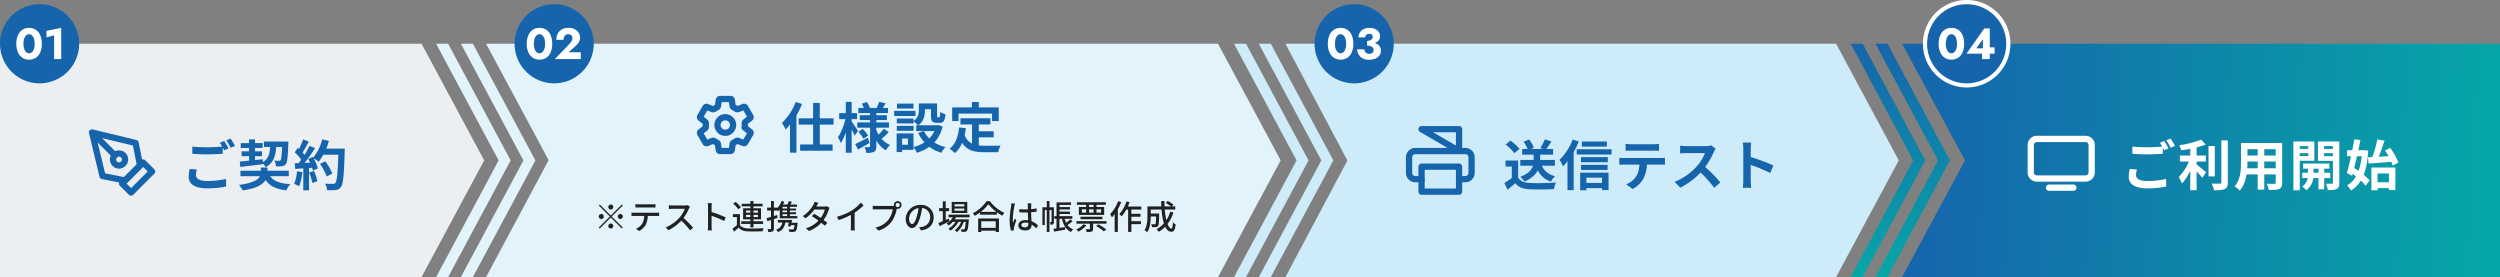<svg xmlns="http://www.w3.org/2000/svg" xmlns:xlink="http://www.w3.org/1999/xlink" width="1200" height="133.002" viewBox="0 0 1200 133.002">
  <rect x="0" y="0" width="1200" height="133.002" fill="#808080" stroke="none"/>
  <defs>
    <linearGradient id="linear-gradient" x1="0.5" x2="0.5" y2="1" gradientUnits="objectBoundingBox">
      <stop offset="0" stop-color="#1665ac"/>
      <stop offset="1" stop-color="#06a7a7"/>
    </linearGradient>
    <linearGradient id="linear-gradient-3" y1="0.441" x2="1" y2="0.463" gradientUnits="objectBoundingBox">
      <stop offset="0" stop-color="#1664ac"/>
      <stop offset="1" stop-color="#06a7a7"/>
    </linearGradient>
  </defs>
  <g id="グループ_194575" data-name="グループ 194575" transform="translate(-360 -14383.998)">
    <g id="グループ_194571" data-name="グループ 194571" transform="translate(-200)">
      <path id="パス_167581" data-name="パス 167581" d="M150,0H352.333l30.081,55.981L352.333,112H150Z" transform="translate(410 14404.998)" fill="#ebeff1"/>
      <path id="パス_169255" data-name="パス 169255" d="M-34.687-18.634v3.443c2.118.162,4.383.286,7.1.286,2.476,0,5.7-.167,7.514-.312v-3.463c-1.991.2-4.969.364-7.534.364A66.6,66.6,0,0,1-34.687-18.634ZM-32.5-7.622l-3.422-.307a17.34,17.34,0,0,0-.505,3.748c0,3.572,2.978,5.582,8.945,5.582a40.739,40.739,0,0,0,9.029-.9L-18.48-3.14A37.14,37.14,0,0,1-27.6-2.126c-3.765,0-5.337-1.184-5.337-2.854A9.968,9.968,0,0,1-32.5-7.622Zm13.107-13.7-2.067.845a31.67,31.67,0,0,1,2.042,3.62l2.093-.9A41.04,41.04,0,0,0-19.392-21.323Zm3.078-1.174-2.061.845a27.315,27.315,0,0,1,2.094,3.588l2.072-.891A36.811,36.811,0,0,0-16.314-22.5Zm4.74,15.453v2.62H11.617v-2.62Zm.118-13.272v2.336H-.916v-2.336Zm11.144-.739v2.62H9.571v-2.62Zm-10.721,4.688v2.336h9.785v-2.336ZM1.9-5.867l-2.883.391C.938-.582,4.072,1.622,10.464,2.359a11.652,11.652,0,0,1,1.9-2.973C6.588-.957,3.367-2.455,1.9-5.867ZM8.473-21.054v.486c-.19,5.778-.412,7.907-.811,8.423a.907.907,0,0,1-.823.321c-.41,0-1.227,0-2.147-.089A6.842,6.842,0,0,1,5.5-9.131a19.425,19.425,0,0,0,2.895-.1,2.416,2.416,0,0,0,1.818-1.021c.676-.855.947-3.355,1.178-9.634.026-.359.026-1.163.026-1.163Zm-20.392,9.606.252,2.565C-8.7-9.229-4.663-9.7-.8-10.19l-.067-2.391C-4.874-12.154-9.1-11.7-11.918-11.447ZM2.751-20.13c-.159,4.334-.515,7.366-4,9.184A7.526,7.526,0,0,1,.5-8.746C4.758-11.03,5.43-14.856,5.661-20.13ZM-7.466-22.093v11.11l2.883-.33v-10.78ZM-1.8-8.575v2.437c0,2.131-1.385,4.668-10.456,5.9a14.7,14.7,0,0,1,1.792,2.623C-.288.933,1.372-2.793,1.372-6.056V-8.575ZM26.607-10.32a25.013,25.013,0,0,1,3.184,6.026L32.507-5.7a24.132,24.132,0,0,0-3.4-5.867Zm.868-7.349v2.944h9.337v-2.944Zm8,0v.619c-.311,10.59-.669,14.984-1.53,15.871a1.26,1.26,0,0,1-1.124.445c-.679,0-2.192-.006-3.83-.141a7.255,7.255,0,0,1,1.04,3.133,24.84,24.84,0,0,0,4.085-.073A3.332,3.332,0,0,0,36.656.738c1.086-1.379,1.433-5.519,1.8-16.963.02-.394.02-1.444.02-1.444Zm-7.85-4.444A20.576,20.576,0,0,1,23.2-13.237a20.242,20.242,0,0,1,2.776,1.9A29.01,29.01,0,0,0,30.854-21.4Zm-9.157.041a33.258,33.258,0,0,1-2.636,5.888l2.1.86A61.746,61.746,0,0,0,21.225-21.1Zm3.111,3.083a48.406,48.406,0,0,1-5.728,8.941l1.9.967A74.8,74.8,0,0,0,24.226-17.9Zm-7.115,3.08a19.978,19.978,0,0,1,3.561,4.3l1.589-2.432a19.385,19.385,0,0,0-3.683-4.012Zm6.486,3.184A23.642,23.642,0,0,1,23.2-7.093l2.371-1.094a22,22,0,0,0-2.417-5.493Zm-6.5,2.091L14.7-7.921c2.563-.165,5.955-.376,9.216-.633l.02-2.472C20.439-10.856,16.873-10.706,14.449-10.634ZM21.4-6.209a30.619,30.619,0,0,1,1.545,5.055l2.437-.877A30.953,30.953,0,0,0,23.7-6.964Zm-5.842-.6A19.468,19.468,0,0,1,14.183-.731,15.866,15.866,0,0,1,16.554.4a24.192,24.192,0,0,0,1.593-6.749Zm3.025-2.441V2.35h2.762v-11.6Z" transform="translate(687 14473)" fill="#1664ac"/>
      <g id="グループ_194585" data-name="グループ 194585" transform="translate(1)">
        <path id="パス_167580" data-name="パス 167580" d="M10,0,40.015,56,10,112h5.762L45.776,56,15.762,0Z" transform="translate(758.335 14404.998)" fill="#e2f3fb"/>
        <path id="パス_167582" data-name="パス 167582" d="M10,0,40.015,56,10,112h5.762L45.776,56,15.762,0Z" transform="translate(770.223 14404.998)" fill="#e2f3fb"/>
      </g>
      <g id="Icon_feather-pen-tool" data-name="Icon feather-pen-tool" transform="translate(601.174 14444.582)">
        <path id="パス_167600" data-name="パス 167600" d="M22.324,33.913a1.5,1.5,0,0,1-1.061-.439L16.939,29.15a1.5,1.5,0,0,1,0-2.121L27.029,16.939a1.5,1.5,0,0,1,2.121,0l4.324,4.324a1.5,1.5,0,0,1,0,2.121L23.385,33.474A1.5,1.5,0,0,1,22.324,33.913Zm-2.2-5.824,2.2,2.2,7.968-7.968-2.2-2.2Z" transform="translate(-0.587 -0.587)" fill="#1664ac"/>
        <path id="パス_167601" data-name="パス 167601" d="M18.854,27.561a1.5,1.5,0,0,1-.294-.029L7.75,25.37a1.5,1.5,0,0,1-1.164-1.119L1.548,3.378a1.5,1.5,0,0,1,.387-1.434l0,0,0,0,0,0a1.5,1.5,0,0,1,1.437-.389L24.251,6.586A1.5,1.5,0,0,1,25.37,7.75l2.162,10.81a1.5,1.5,0,0,1-.41,1.355l-7.207,7.207A1.5,1.5,0,0,1,18.854,27.561ZM9.278,22.616l9.083,1.817,6.071-6.071L22.616,9.278,7.83,5.709l7.164,7.164a1.5,1.5,0,0,1-2.121,2.121L5.709,7.83Z" transform="translate(0 0)" fill="#1664ac"/>
        <path id="パス_167602" data-name="パス 167602" d="M16.383,12A4.383,4.383,0,1,1,12,16.383,4.388,4.388,0,0,1,16.383,12Zm0,5.765A1.383,1.383,0,1,0,15,16.383,1.384,1.384,0,0,0,16.383,17.765Z" transform="translate(-0.411 -0.411)" fill="#1664ac"/>
      </g>
    </g>
    <g id="グループ_194574" data-name="グループ 194574" transform="translate(192.313)">
      <path id="パス_167581-2" data-name="パス 167581" d="M-2,0H349.333l30.081,55.981L349.333,112H-2L28.035,55.885Z" transform="translate(403 14404.998)" fill="#e2f3fb"/>
      <path id="パス_169257" data-name="パス 169257" d="M-37.747-21.592V.306h3.208v-21.9Zm-6.922,7.381v3.025h16.743v-3.025Zm.685,12.546V1.34h15.6V-1.666Zm-4.85-12.786V2.275h3.086V-17.456l-.041-.046Zm2.744-7.6a27.882,27.882,0,0,1-6.63,10.065,20.836,20.836,0,0,1,1.789,3.194,37.889,37.889,0,0,0,7.855-12.3Zm30.046,2.858v2.458h14.26v-2.458Zm.69,3.481v2.342H-2.333V-15.71Zm-1.2,3.457v2.544H-1.307v-2.544Zm10.507-9.88a21,21,0,0,1-1.261,3.1l2.429.706c.537-.757,1.225-1.9,1.939-3.064Zm-8.348.912a13.64,13.64,0,0,1,1.334,3.007l2.608-.946a13.36,13.36,0,0,0-1.481-2.882Zm10.613,12A24.721,24.721,0,0,1-7-5.775L-5-4.263A39.751,39.751,0,0,0-1.436-7.558ZM-16.049-7.735a18.777,18.777,0,0,1,2.478,3.342l2.241-1.552a18.461,18.461,0,0,0-2.605-3.182Zm-1.52,5.87,1.36,2.623c1.675-.9,3.713-2.05,5.541-3.124l-.8-2.522C-13.714-3.73-16.01-2.552-17.57-1.865Zm7.153-15.665V-.772c0,.3-.1.422-.422.427-.3.006-1.328.006-2.2-.041a9.834,9.834,0,0,1,.819,2.764,8.344,8.344,0,0,0,3.731-.521C-7.649,1.4-7.412.64-7.412-.758V-17.53Zm2.837,8.309-2.035.472c1.23,4.368,3.43,8.014,6.83,9.881A11.877,11.877,0,0,1-.813-1.394,12.311,12.311,0,0,1-7.579-9.222ZM-25.221-16.7v2.889h8.6V-16.7Zm3.161-5.395V2.316h2.823V-22.093Zm-.052,7.367a26.639,26.639,0,0,1-3.718,9.646,15.772,15.772,0,0,1,1.389,2.748c1.84-2.67,3.324-7.687,4.06-11.8Zm2.745,1.893-1.3,1.242A59.02,59.02,0,0,1-17.812-5.9l1.606-2.238C-16.664-8.86-18.79-12.124-19.368-12.832ZM13-21.345v3.111a5.82,5.82,0,0,1-2.645,5.413,11.5,11.5,0,0,1,2.325,2c2.733-1.881,3.264-4.89,3.264-7.349v-3.172Zm5.839,0v5.887c0,2.593.616,3.395,2.708,3.395H23.08c1.715,0,2.436-.9,2.691-4.144a7.792,7.792,0,0,1-2.539-1.1c-.046,2.264-.15,2.6-.479,2.6h-.658c-.288,0-.331-.084-.331-.789v-5.847ZM15.463-8.079,12.707-7.2A17.394,17.394,0,0,0,23.8,2.307,12.435,12.435,0,0,1,25.822-.377C20.942-1.569,17.236-4.383,15.463-8.079Zm5.816-2.8v.466c-1.348,5.287-5.484,8.663-10.89,9.975a12.1,12.1,0,0,1,1.665,2.75C18.148.46,22.64-3.279,24.437-10.245L22.4-10.991l-.536.113Zm-9.543,0v2.8H22.5v-2.8Zm2.435-10.467V-18.6h6.253v-2.742ZM2.423-14.116v2.356h8.05v-2.356Zm.1-7.16v2.356h7.9v-2.356Zm-.1,10.708v2.356h8.05v-2.356Zm-1.257-7.2v2.463H11.4v-2.463ZM3.853-6.959V-4.5h3.9v2.982h-3.9V.95h6.58V-6.959Zm-1.511,0V1.977H4.987V-6.959Zm30.631-7.276v2.97H47.355v-2.97Zm7.192,6.229v2.924h8.777V-8.007Zm-1.633-4.505V-.348l3.254.4V-12.512Zm-6.217,2.7c-.453,4.479-1.744,8.1-4.571,10.172A18.437,18.437,0,0,1,30.32,2.492C33.293-.062,34.9-4.188,35.569-9.489Zm2.524,3.255-2.551.851c2.236,6.562,6.285,7.778,12.3,7.778h6.534a10.477,10.477,0,0,1,1.114-3.173c-1.759.061-6.083.061-7.481.061C40.136-1.065,36.481-1.792,34.838-6.561Zm3.633-15.491v4.741h3.335v-4.741Zm-9.465,2.618V-12.9h3.072v-3.584H48.141V-12.9h3.214v-6.534Z" transform="translate(595.727 14454.998)" fill="#1664ac"/>
      <path id="パス_169256" data-name="パス 169256" d="M-131.84-9.44a1.209,1.209,0,0,0,1.2-1.2,1.209,1.209,0,0,0-1.2-1.2,1.209,1.209,0,0,0-1.2,1.2A1.209,1.209,0,0,0-131.84-9.44Zm0,2.9-5.28-5.28-.464.464,5.28,5.28-5.3,5.3.464.464,5.3-5.3,5.28,5.28L-126.1-.8l-5.28-5.28,5.28-5.28-.464-.464Zm-3.36.464a1.209,1.209,0,0,0-1.2-1.2,1.209,1.209,0,0,0-1.2,1.2,1.209,1.209,0,0,0,1.2,1.2A1.209,1.209,0,0,0-135.2-6.08Zm6.72,0a1.209,1.209,0,0,0,1.2,1.2,1.209,1.209,0,0,0,1.2-1.2,1.209,1.209,0,0,0-1.2-1.2A1.209,1.209,0,0,0-128.48-6.08Zm-3.36,3.36a1.209,1.209,0,0,0-1.2,1.2,1.209,1.209,0,0,0,1.2,1.2,1.209,1.209,0,0,0,1.2-1.2A1.209,1.209,0,0,0-131.84-2.72Zm11.823-9.306v1.649c.444-.032,1.036-.057,1.574-.057H-112c.5,0,1.088.025,1.6.057v-1.649a13.047,13.047,0,0,1-1.6.1h-6.456A13.266,13.266,0,0,1-120.017-12.026Zm-1.889,4.051v1.662c.441-.032.976-.05,1.454-.05h10.473c.417,0,.969.016,1.345.041V-7.976a11.109,11.109,0,0,1-1.345.084h-10.473A13.533,13.533,0,0,1-121.906-7.976Zm7.821.848-1.727.009a8.3,8.3,0,0,1-.973,4.535A6.686,6.686,0,0,1-119.752-.2l1.484,1.083A7.737,7.737,0,0,0-115.091-2.1,10.712,10.712,0,0,0-114.085-7.128Zm20.241-3.638-1.028-.774a5.051,5.051,0,0,1-1.4.163h-5.942c-.485,0-1.425-.062-1.738-.107v1.809c.251-.018,1.124-.093,1.738-.093h5.884a13.506,13.506,0,0,1-2.543,4.221,18.086,18.086,0,0,1-6.579,4.679l1.3,1.357A21.106,21.106,0,0,0-97.516-4.64a20.8,20.8,0,0,0,3.206-5.3A5.7,5.7,0,0,1-93.844-10.766Zm-3.464,5.075-1.171,1.153A36.759,36.759,0,0,1-93.768.554l1.421-1.239A41.921,41.921,0,0,0-97.308-5.691Zm12.14,4.225A16.07,16.07,0,0,1-85.3.577h1.963c-.066-.579-.12-1.555-.12-2.043,0-.945-.007-7.079-.007-9.256,0-.564.068-1.261.125-1.784h-1.975a10.962,10.962,0,0,1,.143,1.784Zm1.343-6.865v1.8A44.52,44.52,0,0,1-77.4-3.924l.71-1.732A52.919,52.919,0,0,0-83.826-8.331Zm13.979,1.1h-3.388v1.4H-71.3v4.367h1.457Zm0,5.162h-1.319A26.182,26.182,0,0,1-73.415-.282l.748,1.5c.8-.7,1.5-1.354,2.182-2.016C-69.5.449-68.116.971-66.09,1.051c1.865.075,5.287.043,7.165-.041a6.141,6.141,0,0,1,.481-1.482c-2.06.152-5.8.2-7.642.118C-67.871-.425-69.157-.932-69.847-2.065Zm-3.276-10.189a12.161,12.161,0,0,1,2.479,2.691l1.244-.951A12.2,12.2,0,0,0-71.973-13.1Zm4.091.06v1.244h10.068V-12.2ZM-69.25-3.78v1.252h10.511V-3.78Zm4.415-9.724V-.842h1.475V-13.5Zm-2.1,6.624h5.745v1.07h-5.745Zm0-2.081h5.745v1.054h-5.745Zm-1.387-1.082v5.322h8.588v-5.322ZM-49.9-13.522a8.552,8.552,0,0,1-2.57,3.9A8.8,8.8,0,0,1-51.5-8.606a11.277,11.277,0,0,0,2.919-4.587Zm3.526.053a14.762,14.762,0,0,1-.988,2.238l1.171.332c.379-.564.849-1.4,1.283-2.222Zm-3.7,5.363v.921h7.154v-.921Zm-1.585,3.685v1.233h5.893V-4.421Zm1.585-5.473v.921h7.154v-.921Zm2.863-1.415v5.45h1.36v-5.45Zm1.437,8.235L-46.1-1.958h3.078V-3.075Zm2.227,0V-2.9c-.17,1.868-.358,2.648-.62,2.893a.794.794,0,0,1-.56.137c-.294,0-1.063-.016-1.828-.087a2.888,2.888,0,0,1,.42,1.254,16.24,16.24,0,0,0,1.971.01A1.613,1.613,0,0,0-43.046.889c.4-.4.621-1.329.823-3.4.034-.195.059-.564.059-.564Zm-5.944-.91A4.213,4.213,0,0,1-52.529.3a5.707,5.707,0,0,1,.968,1.1c2.246-.962,3.343-2.538,3.576-5.388Zm-.153-7.827-.979,1.089h8.153v-1.089Zm-1.089,1.222v4.833h1.313v-5.994Zm0,4.288v1.107h8.424V-6.3Zm-6.306.984.353,1.457c1.411-.428,3.215-1,4.9-1.549l-.205-1.376C-53.833-6.22-55.761-5.654-57.041-5.318Zm.237-5.046v1.4h4.87v-1.4Zm1.863-3.13V-.322c0,.222-.078.277-.27.277-.192.016-.783.016-1.429-.009a5.622,5.622,0,0,1,.407,1.407,4.473,4.473,0,0,0,2.1-.286c.438-.232.591-.634.591-1.389V-13.5Zm8.8,9.074a29,29,0,0,1-.693,2.982l1.3.2c.24-.847.519-2.1.743-3.179ZM-34.223-7.4l-1.108,1.135a51.505,51.505,0,0,1,6.241,4.621L-27.9-3.057A57.779,57.779,0,0,0-34.223-7.4Zm7.409-2.833-1.3-.8a3.827,3.827,0,0,1-1.2.166H-34.17l-.611,1.439h5.7a13.165,13.165,0,0,1-2.508,4.709A13.7,13.7,0,0,1-38.2-.408L-36.742.861a15.085,15.085,0,0,0,6.591-4.7,17.1,17.1,0,0,0,2.9-5.411A6.52,6.52,0,0,1-26.815-10.234Zm-5.345-2.375-1.828-.575a6.492,6.492,0,0,1-.609,1.439,14.721,14.721,0,0,1-5.114,5.464l1.357,1.046a18.528,18.528,0,0,0,5.361-5.956C-32.82-11.51-32.481-12.131-32.159-12.609Zm8.893,6.638.792,1.582a31.758,31.758,0,0,0,6.9-3.043,27.294,27.294,0,0,0,5.089-4.009l-1.357-1.282a19.761,19.761,0,0,1-4.435,3.816A26.2,26.2,0,0,1-23.267-5.971Zm6.692-2.11v6.79a17.529,17.529,0,0,1-.1,1.876h1.988A11.162,11.162,0,0,1-14.8-1.291V-8.548ZM4.876-11.6a1,1,0,0,1,1-1,1.01,1.01,0,0,1,1,1,1,1,0,0,1-1,1A1,1,0,0,1,4.876-11.6Zm-.847,0A1.844,1.844,0,0,0,5.872-9.754,1.85,1.85,0,0,0,7.722-11.6a1.856,1.856,0,0,0-1.85-1.85A1.85,1.85,0,0,0,4.029-11.6ZM5.658-10.44l-1.237-.8a4.216,4.216,0,0,1-1.028.1H-4.36A16.312,16.312,0,0,1-6.1-11.249v1.786c.409-.025,1.05-.059,1.728-.059H3.5a11.22,11.22,0,0,1-2,4.909A10.59,10.59,0,0,1-4.756-.8L-3.383.706A12.447,12.447,0,0,0,2.974-3.635,15.949,15.949,0,0,0,5.369-9.5,4.686,4.686,0,0,1,5.658-10.44Zm12.034-.5-1.708-.038a25.47,25.47,0,0,1-.971,5c-.745,2.468-1.5,3.515-2.217,3.515-.68,0-1.476-.847-1.476-2.689a5.4,5.4,0,0,1,5.52-5.033,4.311,4.311,0,0,1,4.618,4.511,4.615,4.615,0,0,1-3.878,4.553,11.145,11.145,0,0,1-1.427.225L17.1.607c3.9-.556,6.045-2.858,6.045-6.22a5.928,5.928,0,0,0-6.276-6.04A6.945,6.945,0,0,0,9.716-5c0,2.673,1.448,4.444,3.03,4.444s2.913-1.813,3.878-5.076A34.3,34.3,0,0,0,17.692-10.943ZM30.3-6.986v1.3H40.4v-1.3ZM32.079-4.73v1.217h6.8V-4.73Zm.7-1.778A8.507,8.507,0,0,1,29.3-2.716a6.828,6.828,0,0,1,1.031.927,10.8,10.8,0,0,0,3.762-4.385ZM38.623-4.73v.22c-.209,3-.447,4.166-.744,4.467A.518.518,0,0,1,37.4.134c-.222,0-.71-.007-1.27-.062a2.967,2.967,0,0,1,.343,1.217,12.325,12.325,0,0,0,1.606-.015,1.4,1.4,0,0,0,.99-.46c.432-.475.688-1.745.924-4.98.025-.193.041-.564.041-.564ZM33.156-9.9h4.708v1.05H33.156Zm0-2.079h4.708v1.043H33.156ZM31.8-13.059v5.3H39.27v-5.3Zm-6.051,2.972v1.439h4.807v-1.439Zm1.761-3.262v9.889h1.421v-9.889ZM25.42-2.961l.573,1.521C27.361-2.107,29.11-2.971,30.73-3.8L30.4-5.111C28.568-4.285,26.654-3.443,25.42-2.961ZM36.671-4.486A9.78,9.78,0,0,1,33.228.557a4.5,4.5,0,0,1,1.1.851,11.5,11.5,0,0,0,3.383-5.335ZM34.2-4.458A10.352,10.352,0,0,1,30.177-.207a4.473,4.473,0,0,1,1.006.916,12.243,12.243,0,0,0,4.031-4.574ZM45.43-8.3v1.342h8.056V-8.3ZM45.18-.611V.732h8.439V-.611ZM44.5-5.131V1.362h1.485V-3.782h6.941V1.362h1.548V-5.131Zm4.9-6.86a21.448,21.448,0,0,0,6.7,5.514,7.485,7.485,0,0,1,1-1.35,17.647,17.647,0,0,1-7-5.647H48.543a17.6,17.6,0,0,1-6.655,5.846,6.654,6.654,0,0,1,.949,1.212A19.881,19.881,0,0,0,49.4-11.99ZM64.244-9.617l.009,1.508c.937.064,1.805.1,2.737.1a37.935,37.935,0,0,0,5.565-.405V-9.974A28.458,28.458,0,0,1,67-9.48C66.047-9.48,65.158-9.528,64.244-9.617Zm5.812-2.8H68.245a7.425,7.425,0,0,1,.086,1.02c0,.524.011,1.564.011,2.71,0,2.2.215,5.062.215,6.19,0,1.014-.367,1.62-1.551,1.62-1.026,0-1.755-.368-1.755-1.118,0-.7.742-1.159,1.818-1.159,1.935,0,3.542,1.077,5.3,2.716l.868-1.335A8.731,8.731,0,0,0,67.2-4.383c-2.141,0-3.409,1.089-3.409,2.557,0,1.54,1.263,2.43,3.434,2.43,2.222,0,2.929-1.256,2.929-2.729,0-1.595-.242-3.9-.242-6.573,0-1.041.018-2.162.05-2.721C69.976-11.744,70.008-12.1,70.056-12.415Zm-7.859.138-1.757-.154a12.124,12.124,0,0,1-.127,1.329,49.323,49.323,0,0,0-.7,6.7A19.326,19.326,0,0,0,60.233.689L61.658.578c-.016-.193-.03-.438-.037-.6A3.572,3.572,0,0,1,61.7-.753c.171-.822.728-2.452,1.145-3.66l-.795-.634c-.257.607-.6,1.4-.833,2.051a11.5,11.5,0,0,1-.122-1.713,41.049,41.049,0,0,1,.787-6.337A10.782,10.782,0,0,1,62.2-12.277Zm15.24-1.213V1.351h1.288V-13.49ZM75.343-10.5v8.545h1.136v-7.2h3.828V-10.5Zm4.4,0V-3.57c0,.128-.032.16-.133.167-.117,0-.387,0-.728-.007a3.793,3.793,0,0,1,.376,1.286,1.955,1.955,0,0,0,1.233-.266,1.367,1.367,0,0,0,.362-1.144V-10.5ZM82.7-12.863v1.244H89.08v-1.244Zm.016,2.253v1.145h5.843v-1.145Zm0,2.184v1.145h5.843V-8.426ZM81.037-6.254v1.268h8.689V-6.254ZM80.615-.182l.316,1.356c1.5-.263,3.473-.6,5.375-.952l-.095-1.256C84.15-.7,82.03-.364,80.615-.182Zm5.217-5.653-1.238.193c.643,3.352,1.9,5.821,4.482,7a5.689,5.689,0,0,1,.988-1.3C87.662-.853,86.4-3.04,85.832-5.836ZM88.777-4.72A18.846,18.846,0,0,1,86.09-2.568l.849.858a22.449,22.449,0,0,0,2.842-2.1Zm-6.659-8.143v7.235H83.53v-7.235ZM82.1-5.633V.127L83.512-.06V-5.633Zm18.983,4.08A23.549,23.549,0,0,1,104.8,1.02l1.187-.872a24.874,24.874,0,0,0-3.8-2.467Zm-7.456-4.4v1.172h10.534V-5.955ZM91.7-3.866v1.224H106.1V-3.866Zm.2-9.048V-11.7h13.893v-1.217Zm6.231,9.276V-.218c0,.183-.057.236-.279.243S96.882.041,96.1.009a5.7,5.7,0,0,1,.47,1.351,6.916,6.916,0,0,0,2.408-.23c.547-.205.679-.58.679-1.3V-3.637ZM95.043-2.364A10.049,10.049,0,0,1,91.567.162,9.4,9.4,0,0,1,92.709,1.17a13.084,13.084,0,0,0,3.729-3.052ZM94.25-9.52h9.235v1.564H94.25Zm-1.4-1.116v3.805H104.98v-3.805Zm3.477-1.812v5.135h1.4v-5.135Zm3.558,0v5.135H101.3v-5.135ZM115.2-10.858l-.717,1.448h8.337v-1.448Zm2.04,3.487v1.387h5.2V-7.371Zm-.009,3.538v1.421h5.421V-3.833Zm-.753-6.549V1.337h1.555V-10.382Zm-.773-2.952a16.646,16.646,0,0,1-3.485,6.127,9.252,9.252,0,0,1,1.162,1.048,21.5,21.5,0,0,0,3.782-6.794Zm-4.019-.113a17.63,17.63,0,0,1-3.847,6.223,9.557,9.557,0,0,1,.854,1.576,22.868,22.868,0,0,0,4.454-7.34Zm-1.667,4.254V1.321h1.528V-10.691l-.014-.023ZM126.651-7.5v1.394H130.5V-7.5Zm3.268,0v.237c-.053,3.306-.122,4.468-.34,4.745a.567.567,0,0,1-.494.18c-.27,0-.894-.009-1.559-.071a3.523,3.523,0,0,1,.413,1.416,14,14,0,0,0,1.9-.026,1.419,1.419,0,0,0,1.031-.53c.349-.456.436-1.843.5-5.354,0-.186.009-.6.009-.6Zm4.631-5.116a14.643,14.643,0,0,1,2.731,1.887l.962-1.024a15.064,15.064,0,0,0-2.778-1.784Zm2.122,4.246a13.683,13.683,0,0,1-6.541,8.4,9.668,9.668,0,0,1,1.1,1.244A16.324,16.324,0,0,0,138.193-8Zm-9.923-2.558v1.485h12.369v-1.485Zm-1,0v4.582c0,2.089-.122,4.872-1.412,6.816a5.88,5.88,0,0,1,1.28,1.023c1.463-2.129,1.714-5.5,1.714-7.823v-4.6Zm6.585-2.56c.053,7.5,1.44,14.72,4.8,14.72,1.338,0,1.872-.756,2.125-3.6a4.039,4.039,0,0,1-1.3-.842c-.087,2.079-.286,2.9-.7,2.9-1.874,0-3.4-6.168-3.335-13.176Z" transform="translate(592.707 14494)" fill="#212121"/>
      <g id="グループ_194584" data-name="グループ 194584" transform="translate(-8.313)">
        <path id="パス_167580-2" data-name="パス 167580" d="M10,0,40.015,56,10,112h5.762L45.776,56,15.762,0Z" transform="translate(758.335 14404.998)" fill="#cdebf9"/>
        <path id="パス_167582-2" data-name="パス 167582" d="M10,0,40.015,56,10,112h5.762L45.776,56,15.762,0Z" transform="translate(770.223 14404.998)" fill="#cdebf9"/>
      </g>
      <path id="Icon_ion-settings-outline" data-name="Icon ion-settings-outline" d="M13.02,1.453h5.019a2.136,2.136,0,0,1,2.067,1.715q.01.046.016.093l.351,2.5a10.619,10.619,0,0,1,.935.547l2.341-.942.026-.01a2.131,2.131,0,0,1,2.59.9l.009.016,2.5,4.319a2.122,2.122,0,0,1-.485,2.709l-.03.024-1.994,1.566c.011.2.017.38.017.555t0,.009q0,.265-.017.532l1.992,1.562.032.025a2.125,2.125,0,0,1,.483,2.711l-2.5,4.317-.009.015a2.131,2.131,0,0,1-2.59.9l-.027-.011L21.4,24.566c-.3.2-.613.377-.931.543l-.351,2.5q0,.025-.008.049a2.151,2.151,0,0,1-2.069,1.777H12.994a2.136,2.136,0,0,1-2.067-1.715q-.01-.046-.016-.093l-.351-2.5a10.619,10.619,0,0,1-.935-.547l-2.341.942-.026.01a2.131,2.131,0,0,1-2.59-.9l-.009-.016L2.161,20.3a2.122,2.122,0,0,1,.485-2.709l.03-.024L4.667,16c-.012-.194-.017-.38-.017-.56s.005-.358.016-.541L2.673,13.337,2.631,13.3a2.129,2.129,0,0,1-.467-2.7l2.5-4.317.009-.015a2.131,2.131,0,0,1,2.59-.9l.027.011,2.343.944c.3-.2.613-.377.931-.543l.351-2.5q0-.025.008-.049a2.151,2.151,0,0,1,2.069-1.777Zm4.24,3H13.775l-.287,2.039a2.425,2.425,0,0,1-1.345,1.849,8.132,8.132,0,0,0-1.06.617,2.44,2.44,0,0,1-2.293.262l-.005,0-1.91-.769L5.137,11.457l1.619,1.271a2.426,2.426,0,0,1,.922,2.12v.009c-.019.206-.028.4-.028.585s.009.377.028.6a2.429,2.429,0,0,1-.912,2.13l-.006,0L5.135,19.449l1.739,3.008,1.91-.769a2.434,2.434,0,0,1,2.3.26,7.6,7.6,0,0,0,1.047.614,2.433,2.433,0,0,1,1.359,1.851v.005l.284,2.018h3.485l.287-2.039a2.425,2.425,0,0,1,1.345-1.849,8.132,8.132,0,0,0,1.06-.617,2.44,2.44,0,0,1,2.294-.262l.005,0,1.91.769L25.9,19.432l-2.032-1.594a1.5,1.5,0,0,1-.559-1.391,7.534,7.534,0,0,0,.074-1.007c0-.176-.009-.372-.027-.6a2.428,2.428,0,0,1,.92-2.125L25.9,11.44,24.159,8.432l-1.91.769a2.434,2.434,0,0,1-2.3-.26A7.6,7.6,0,0,0,18.9,8.327a2.433,2.433,0,0,1-1.36-1.851V6.471Zm-1.745,5.756a5.083,5.083,0,0,1,.516.025,5.236,5.236,0,0,1,1.725,9.943,5.235,5.235,0,0,1-5.941-1.031,5.236,5.236,0,0,1,3.7-8.938Zm0,7.472a2.217,2.217,0,0,0,.955-.215,2.236,2.236,0,0,0-.739-4.246c-.071-.007-.145-.011-.219-.011a2.236,2.236,0,0,0,0,4.472Z" transform="translate(500.314 14428.554)" fill="#1664ac"/>
    </g>
    <g id="グループ_194572" data-name="グループ 194572" transform="translate(482)">
      <path id="パス_167581-3" data-name="パス 167581" d="M85,0H349.333l30.081,55.981L349.333,112H85l29.752-55.968Z" transform="translate(410 14404.998)" fill="#cdebf9"/>
      <path id="パス_169258" data-name="パス 169258" d="M-58.321-12.236v2.788H-41.7v-2.788Zm.9-5.257v2.742h14.838v-2.742Zm5.5,1.335v4.141c0,2.416-.532,5.733-6.405,7.871a11.12,11.12,0,0,1,2.082,2.261c6.171-2.691,7.451-6.792,7.451-10.092v-4.182Zm3.589,5.9-2.62.562c1.283,3.907,3.51,6.581,7.352,7.855a11.39,11.39,0,0,1,1.966-2.623A8.984,8.984,0,0,1-48.328-10.261Zm-11.025-1.7H-65.42v2.883H-62.4v6.707h3.046Zm0,8.233H-62.2a42.167,42.167,0,0,1-3.777,2.559l1.534,3.249c1.4-1.129,2.582-2.134,3.711-3.133,1.7,2.019,3.856,2.766,7.058,2.9,3.118.139,8.367.087,11.5-.072a15.185,15.185,0,0,1,1-3.179c-3.5.292-9.4.37-12.449.246C-56.337-1.267-58.294-2-59.353-3.724ZM-65.386-19.61a19.951,19.951,0,0,1,4.2,4.131l2.484-2.061a20.739,20.739,0,0,0-4.378-3.937Zm18.835-2.5a23.623,23.623,0,0,1-2.171,4.136l2.551.894a44.716,44.716,0,0,0,2.814-4.043Zm-10.185,1.14a15.1,15.1,0,0,1,2.111,4.1l2.811-1.216A13.7,13.7,0,0,0-54.1-22.044Zm27.966-.1v2.437h11.983v-2.437Zm-.411,7.49v2.443H-16.32v-2.443Zm0,3.713v2.443h12.76V-9.86Zm1.233,8.685V1.288h10.369V-1.175Zm-3.3-16.18v2.518h16.743v-2.518Zm1.66,11.223V2.312H-26.6V-3.716H-19.1v5.95h3.147V-6.133Zm-3.572-15.9a27.694,27.694,0,0,1-6.3,9.747,19.777,19.777,0,0,1,1.627,3.205,37.961,37.961,0,0,0,7.578-12.014Zm-2.506,7.187v17.1h2.97V-17.775l-.011-.026Zm27.907-5.1v3.355c.789-.052,1.894-.1,2.787-.1H5.46c.9,0,1.911.046,2.8.1v-3.355a22.349,22.349,0,0,1-2.8.185H-4.986A22.477,22.477,0,0,1-7.762-19.937Zm-3.03,6.645v3.4c.722-.052,1.729-.093,2.494-.093H8.727c.729,0,1.723.026,2.38.072v-3.384a18.429,18.429,0,0,1-2.38.159H-8.3A22.04,22.04,0,0,1-10.792-13.292ZM2.518-11.485l-3.614.02C-1.1-8.683-1.458-6.22-2.758-4.244A10.846,10.846,0,0,1-7.468-.513l3.051,2.206a12.434,12.434,0,0,0,5.221-5A17.6,17.6,0,0,0,2.518-11.485ZM35.46-17.626,33.338-19.2a9.6,9.6,0,0,1-2.7.327h-9.17a30.172,30.172,0,0,1-3.076-.191v3.706c.568-.041,1.992-.179,3.076-.179H30.3a20.487,20.487,0,0,1-3.886,6.368A29.17,29.17,0,0,1,15.747-1.719l2.693,2.805A34.916,34.916,0,0,0,29.305-7.4,36.229,36.229,0,0,0,34.549-16,11.881,11.881,0,0,1,35.46-17.626ZM29.643-9.551,27.2-7.145a57.242,57.242,0,0,1,7.559,8.3l2.962-2.58A67.012,67.012,0,0,0,29.643-9.551Zm19.08,7.06a27.532,27.532,0,0,1-.261,3.623h4.065c-.119-1.056-.24-2.875-.24-3.623,0-1.925-.006-12.07-.006-14.943a30.021,30.021,0,0,1,.231-3.14H48.451a17.933,17.933,0,0,1,.272,3.14Zm2.794-11.35V-10.1A76.325,76.325,0,0,1,61.678-5.97l1.474-3.6A86.231,86.231,0,0,0,51.517-13.841Z" transform="translate(666.061 14473)" fill="#1664ac"/>
      <g id="グループ_194578" data-name="グループ 194578" transform="translate(-2)">
        <path id="パス_167580-3" data-name="パス 167580" d="M10,0,40.015,56,10,112h5.762L45.776,56,15.762,0Z" transform="translate(758.335 14404.998)" fill="url(#linear-gradient)"/>
        <path id="パス_167582-3" data-name="パス 167582" d="M10,0,40.015,56,10,112h5.762L45.776,56,15.762,0Z" transform="translate(770.223 14404.998)" fill="url(#linear-gradient)"/>
      </g>
      <g id="Icon_feather-printer" data-name="Icon feather-printer" transform="translate(551.354 14442.998)">
        <path id="パス_167608" data-name="パス 167608" d="M30,28.5H27a1.5,1.5,0,0,1,0-3h3A1.5,1.5,0,0,0,31.5,24V16.5A1.5,1.5,0,0,0,30,15H6a1.5,1.5,0,0,0-1.5,1.5V24A1.5,1.5,0,0,0,6,25.5H9a1.5,1.5,0,0,1,0,3H6A4.505,4.505,0,0,1,1.5,24V16.5A4.505,4.505,0,0,1,6,12H21.452L8.244,4.3A1.5,1.5,0,0,1,9,1.5H27A1.5,1.5,0,0,1,28.5,3v9H30a4.505,4.505,0,0,1,4.5,4.5V24A4.505,4.505,0,0,1,30,28.5ZM14.548,4.5,25.5,10.888V4.5Z" fill="#1664ac"/>
        <path id="パス_167609" data-name="パス 167609" d="M9,19.5H27A1.5,1.5,0,0,1,28.5,21V33A1.5,1.5,0,0,1,27,34.5H9A1.5,1.5,0,0,1,7.5,33V21A1.5,1.5,0,0,1,9,19.5Zm16.5,3h-15v9h15Z" fill="#1664ac"/>
      </g>
    </g>
    <g id="グループ_194573" data-name="グループ 194573" transform="translate(29)">
      <path id="パス_167583" data-name="パス 167583" d="M-14,0H273V112H-14L16.2,55.968Z" transform="translate(1258 14405)" fill="url(#linear-gradient-3)"/>
      <path id="パス_169259" data-name="パス 169259" d="M-61.467-18.634v3.443c2.118.162,4.383.286,7.1.286,2.476,0,5.7-.167,7.514-.312v-3.463c-1.991.2-4.969.364-7.534.364A66.6,66.6,0,0,1-61.467-18.634Zm2.188,11.013L-62.7-7.928a17.34,17.34,0,0,0-.505,3.748c0,3.572,2.978,5.582,8.945,5.582a40.739,40.739,0,0,0,9.029-.9L-45.26-3.14a37.14,37.14,0,0,1-9.124,1.014c-3.765,0-5.337-1.184-5.337-2.854A9.968,9.968,0,0,1-59.279-7.622Zm13.107-13.7-2.067.845a31.67,31.67,0,0,1,2.042,3.62l2.093-.9A41.039,41.039,0,0,0-46.172-21.323Zm3.078-1.174-2.061.845a27.316,27.316,0,0,1,2.094,3.588l2.072-.891A36.812,36.812,0,0,0-43.094-22.5Zm4.446,8.136v2.883h12.475V-14.36Zm13.737-4.569v14.6h3.025v-14.6Zm-8.763-.593V2.3h3.051V-19.522Zm14.92-2.076V-1.5c0,.494-.2.65-.7.656C-20-.838-21.68-.832-23.4-.9A12.621,12.621,0,0,1-22.3,2.318c2.392.006,4.115-.1,5.206-.6,1.059-.515,1.437-1.375,1.437-3.206V-21.6Zm-9.7-.387a46.1,46.1,0,0,1-10.5,2.69,9.875,9.875,0,0,1,.915,2.435,54.121,54.121,0,0,0,11.8-2.742ZM-33.7-13a25.238,25.238,0,0,1-5.544,9.006A19.184,19.184,0,0,1-37.646-.935c2.459-2.578,4.739-7.237,6.045-11.134Zm2.617,2.634L-32.7-8.741a60.47,60.47,0,0,1,4.834,5.088l1.772-2.687C-26.851-7-30.077-9.712-31.08-10.365Zm23.557-9.987v2.97H8.433v-2.97Zm0,5.994v2.909H8.485v-2.909Zm-.051,6.13v2.944H8.587V-8.227ZM-9.318-20.351v9.333c0,3.666-.231,8.323-3.082,11.469A12.087,12.087,0,0,1-9.942,2.477C-6.744-1-6.232-6.842-6.232-11v-9.354Zm16.655,0V-1.374c0,.459-.182.615-.661.621S4.477-.721,3-.814A11.319,11.319,0,0,1,4.01,2.177c2.365.026,3.943-.035,5.025-.53,1.047-.48,1.408-1.331,1.408-2.986V-20.351ZM-1.3-19.164V2.009H1.85V-19.164Zm21.777,8.659v2.458h12.6v-2.458Zm-.389,4.426v2.544H33.507V-6.079Zm7.792-3.664v11.6h2.747v-11.6Zm-5.068.113v4.964a6.239,6.239,0,0,1-2.765,5.2,10.353,10.353,0,0,1,2,1.789,8.814,8.814,0,0,0,3.428-6.968V-9.631Zm-5.425-7.913v2.032h6.539v-2.032Zm12.07,0v2.032h6.562v-2.032Zm5.337-3.544v19.76c0,.375-.13.526-.526.531s-1.7.006-2.849-.041a10.784,10.784,0,0,1,.92,3.083c2,.02,3.346-.061,4.309-.576.943-.521,1.217-1.392,1.217-2.963V-21.088Zm-17.112,0v2.214h5.3v4.793h-5.3v2.234H25.9v-9.241Zm18.716,0H27.6v9.3h8.8V-14.02H30.56v-4.854H36.4Zm-20.569,0V2.338h3.051V-21.088Zm39,19.582V1.317h8.3V-1.506ZM53.265-8.575V2.338h2.95V-5.746h5.475V2.234h3.092V-8.575ZM51.59-13.5l.318,3c3.23-.228,7.695-.552,11.877-.89l.026-2.8C59.4-13.908,54.7-13.642,51.59-13.5Zm8.2-3.276A28.194,28.194,0,0,1,63.537-9.52l2.71-1.436a28.848,28.848,0,0,0-3.985-7.073Zm-3.675-5.336a54.927,54.927,0,0,1-2.8,9.55l2.623.666a84.142,84.142,0,0,0,3.642-9.571Zm-14.541,5.2v2.889h8.412v-2.889Zm3.5-5.2c-.881,5.172-2.394,12.053-3.579,16.159L44.021-4.6C45.307-9.264,46.927-16.255,48-21.786ZM43.033-6.359A33.929,33.929,0,0,1,50.528.125L52.4-2.391C50.89-4.33,47.453-6.86,44.738-8.548Zm5.814-10.549v.579c-.5,8.2-2.825,13.951-7.246,16.274a12.177,12.177,0,0,1,1.89,2.5c5.165-3.2,7.662-8.962,8.265-19.1L49.9-16.981l-.536.072Z" transform="translate(1416 14473)" fill="#fff"/>
      <path id="Icon_akar-desktop-device" data-name="Icon akar-desktop-device" d="M23.47,30.894h-11.7a1.5,1.5,0,0,1,0-3h11.7a1.5,1.5,0,0,1,0,3Zm5.849-4.386H5.924A4.429,4.429,0,0,1,1.5,22.083V8.924A4.424,4.424,0,0,1,5.924,4.5H29.318a4.429,4.429,0,0,1,4.424,4.424V22.083A4.429,4.429,0,0,1,29.318,26.508ZM5.924,7.5A1.424,1.424,0,0,0,4.5,8.924V22.083a1.426,1.426,0,0,0,1.424,1.424H29.318a1.426,1.426,0,0,0,1.424-1.424V8.924A1.426,1.426,0,0,0,29.318,7.5Z" transform="translate(1302.757 14444.684)" fill="#fff"/>
    </g>
    <g id="グループ_194904" data-name="グループ 194904">
      <path id="パス_169254" data-name="パス 169254" d="M19,0A19,19,0,1,1,0,19,19,19,0,0,1,19,0Z" transform="translate(360 14385.998)" fill="#1664ac"/>
      <path id="パス_169253" data-name="パス 169253" d="M4.263-7.35a8.675,8.675,0,0,1,.189-1.879A4.887,4.887,0,0,1,5-10.678a2.794,2.794,0,0,1,.85-.924,1.959,1.959,0,0,1,1.1-.326,1.959,1.959,0,0,1,1.1.326,2.794,2.794,0,0,1,.851.924A4.887,4.887,0,0,1,9.45-9.229,8.675,8.675,0,0,1,9.639-7.35,8.675,8.675,0,0,1,9.45-5.471,4.887,4.887,0,0,1,8.9-4.021a2.794,2.794,0,0,1-.851.924,1.959,1.959,0,0,1-1.1.325,1.959,1.959,0,0,1-1.1-.325A2.794,2.794,0,0,1,5-4.021a4.887,4.887,0,0,1-.546-1.449A8.675,8.675,0,0,1,4.263-7.35ZM.84-7.35a9.921,9.921,0,0,0,.766,4.095A5.975,5.975,0,0,0,3.759-.641,5.667,5.667,0,0,0,6.951.273,5.728,5.728,0,0,0,10.2-.641a5.869,5.869,0,0,0,2.121-2.615,10.165,10.165,0,0,0,.745-4.095,10.165,10.165,0,0,0-.745-4.1A5.869,5.869,0,0,0,10.2-14.059a5.728,5.728,0,0,0-3.245-.913,5.667,5.667,0,0,0-3.192.913,5.975,5.975,0,0,0-2.153,2.614A9.921,9.921,0,0,0,.84-7.35Zm14.49-3.108,3.633-.9V0h3.423V-14.973L15.33-13.545Z" transform="translate(367 14412.354)" fill="#fff"/>
    </g>
    <g id="グループ_194905" data-name="グループ 194905" transform="translate(247)">
      <path id="パス_169261" data-name="パス 169261" d="M19,0A19,19,0,1,1,0,19,19,19,0,0,1,19,0Z" transform="translate(360 14385.998)" fill="#1664ac"/>
      <path id="パス_169260" data-name="パス 169260" d="M4.263-7.35a8.675,8.675,0,0,1,.189-1.879A4.887,4.887,0,0,1,5-10.678a2.794,2.794,0,0,1,.85-.924,1.959,1.959,0,0,1,1.1-.326,1.959,1.959,0,0,1,1.1.326,2.794,2.794,0,0,1,.851.924A4.887,4.887,0,0,1,9.45-9.229,8.675,8.675,0,0,1,9.639-7.35,8.675,8.675,0,0,1,9.45-5.471,4.887,4.887,0,0,1,8.9-4.021a2.794,2.794,0,0,1-.851.924,1.959,1.959,0,0,1-1.1.325,1.959,1.959,0,0,1-1.1-.325A2.794,2.794,0,0,1,5-4.021a4.887,4.887,0,0,1-.546-1.449A8.675,8.675,0,0,1,4.263-7.35ZM.84-7.35a9.921,9.921,0,0,0,.766,4.095A5.975,5.975,0,0,0,3.759-.641,5.667,5.667,0,0,0,6.951.273,5.728,5.728,0,0,0,10.2-.641a5.869,5.869,0,0,0,2.121-2.615,10.165,10.165,0,0,0,.745-4.095,10.165,10.165,0,0,0-.745-4.1A5.869,5.869,0,0,0,10.2-14.059a5.728,5.728,0,0,0-3.245-.913,5.667,5.667,0,0,0-3.192.913,5.975,5.975,0,0,0-2.153,2.614A9.921,9.921,0,0,0,.84-7.35ZM14.322,0H26.775V-3.255H20.9l3.423-3.066a7.327,7.327,0,0,0,1.533-1.816,4.242,4.242,0,0,0,.588-2.195,4.117,4.117,0,0,0-.357-1.659,4.713,4.713,0,0,0-1.061-1.5,5.188,5.188,0,0,0-1.753-1.092,6.614,6.614,0,0,0-2.415-.409,6.184,6.184,0,0,0-3.2.777,4.964,4.964,0,0,0-1.964,2.079,6.342,6.342,0,0,0-.651,2.877h3.486a3.528,3.528,0,0,1,.263-1.407,2.079,2.079,0,0,1,.777-.945,2.121,2.121,0,0,1,1.187-.336,2.281,2.281,0,0,1,.882.158,1.841,1.841,0,0,1,.63.42,1.737,1.737,0,0,1,.378.6,1.9,1.9,0,0,1,.126.672,2.769,2.769,0,0,1-.22,1.1,4.374,4.374,0,0,1-.651,1.039q-.43.525-1.018,1.176Z" transform="translate(365 14412.354)" fill="#fff"/>
    </g>
    <g id="グループ_194906" data-name="グループ 194906" transform="translate(631)">
      <path id="パス_169263" data-name="パス 169263" d="M19,0A19,19,0,1,1,0,19,19,19,0,0,1,19,0Z" transform="translate(360 14385.998)" fill="#1664ac"/>
      <path id="パス_169262" data-name="パス 169262" d="M-9.208-7.35A8.675,8.675,0,0,1-9.02-9.229a4.887,4.887,0,0,1,.546-1.449,2.794,2.794,0,0,1,.85-.924,1.959,1.959,0,0,1,1.1-.326,1.959,1.959,0,0,1,1.1.326,2.794,2.794,0,0,1,.851.924,4.887,4.887,0,0,1,.546,1.449A8.675,8.675,0,0,1-3.833-7.35a8.675,8.675,0,0,1-.189,1.879,4.887,4.887,0,0,1-.546,1.449,2.794,2.794,0,0,1-.851.924,1.959,1.959,0,0,1-1.1.325,1.959,1.959,0,0,1-1.1-.325,2.794,2.794,0,0,1-.85-.924A4.887,4.887,0,0,1-9.02-5.471,8.675,8.675,0,0,1-9.208-7.35Zm-3.423,0a9.921,9.921,0,0,0,.766,4.095A5.975,5.975,0,0,0-9.713-.641,5.667,5.667,0,0,0-6.521.273,5.728,5.728,0,0,0-3.276-.641,5.869,5.869,0,0,0-1.155-3.255,10.165,10.165,0,0,0-.41-7.35a10.165,10.165,0,0,0-.745-4.1,5.869,5.869,0,0,0-2.121-2.614,5.728,5.728,0,0,0-3.245-.913,5.667,5.667,0,0,0-3.192.913,5.975,5.975,0,0,0-2.153,2.614A9.921,9.921,0,0,0-12.632-7.35Zm18.837.231a11,11,0,0,0,3.15-.42A5.138,5.138,0,0,0,11.592-8.8a2.868,2.868,0,0,0,.829-2.1,3.705,3.705,0,0,0-.6-2.058,4.12,4.12,0,0,0-1.753-1.47,6.55,6.55,0,0,0-2.814-.546,5.941,5.941,0,0,0-2.73.6,4.444,4.444,0,0,0-1.816,1.638,4.373,4.373,0,0,0-.64,2.342H5.324a1.6,1.6,0,0,1,.546-1.26,2.014,2.014,0,0,1,1.386-.483,2.069,2.069,0,0,1,.924.179,1.253,1.253,0,0,1,.546.514,1.515,1.515,0,0,1,.189.756,1.593,1.593,0,0,1-.189.756,1.887,1.887,0,0,1-.557.63,2.919,2.919,0,0,1-.861.43,3.616,3.616,0,0,1-1.1.158ZM7.088.336A7.724,7.724,0,0,0,10.174-.22a4.59,4.59,0,0,0,1.974-1.533,3.8,3.8,0,0,0,.693-2.258,3.622,3.622,0,0,0-.483-1.911,3.742,3.742,0,0,0-1.386-1.312A7.018,7.018,0,0,0,8.862-7.99a13.57,13.57,0,0,0-2.656-.241v1.806a5.764,5.764,0,0,1,1.386.147,2.789,2.789,0,0,1,.977.431,1.839,1.839,0,0,1,.578.661,1.852,1.852,0,0,1,.189.84,1.849,1.849,0,0,1-.273,1.029,1.557,1.557,0,0,1-.746.609,2.956,2.956,0,0,1-1.1.189A2.807,2.807,0,0,1,6.09-2.751a1.884,1.884,0,0,1-.85-.714,2.146,2.146,0,0,1-.315-1.2H1.439a4.683,4.683,0,0,0,.388,1.869A5.066,5.066,0,0,0,2.94-1.176,5.04,5.04,0,0,0,4.714-.063,6.642,6.642,0,0,0,7.088.336Z" transform="translate(379 14412.354)" fill="#fff"/>
    </g>
    <g id="グループ_194907" data-name="グループ 194907" transform="translate(925)">
      <path id="パス_169265" data-name="パス 169265" d="M19,0A19,19,0,1,1,0,19,19,19,0,0,1,19,0Z" transform="translate(360 14385.998)" fill="#1664ac"/>
      <path id="パス_169265_-_アウトライン" data-name="パス 169265 - アウトライン" d="M19,0A19,19,0,1,0,38,19,19,19,0,0,0,19,0m0-2A20.994,20.994,0,0,1,33.849,33.849,21,21,0,1,1,10.825-.349,20.87,20.87,0,0,1,19-2Z" transform="translate(360 14385.998)" fill="#fff"/>
      <path id="パス_169264" data-name="パス 169264" d="M-10.017-7.35a8.675,8.675,0,0,1,.189-1.879,4.887,4.887,0,0,1,.546-1.449,2.794,2.794,0,0,1,.85-.924,1.959,1.959,0,0,1,1.1-.326,1.959,1.959,0,0,1,1.1.326,2.794,2.794,0,0,1,.851.924A4.887,4.887,0,0,1-4.83-9.229,8.675,8.675,0,0,1-4.641-7.35,8.675,8.675,0,0,1-4.83-5.471a4.887,4.887,0,0,1-.546,1.449,2.794,2.794,0,0,1-.851.924,1.959,1.959,0,0,1-1.1.325,1.959,1.959,0,0,1-1.1-.325,2.794,2.794,0,0,1-.85-.924,4.887,4.887,0,0,1-.546-1.449A8.675,8.675,0,0,1-10.017-7.35Zm-3.423,0a9.921,9.921,0,0,0,.766,4.095A5.975,5.975,0,0,0-10.521-.641,5.667,5.667,0,0,0-7.329.273,5.728,5.728,0,0,0-4.085-.641,5.869,5.869,0,0,0-1.964-3.255,10.165,10.165,0,0,0-1.218-7.35a10.165,10.165,0,0,0-.745-4.1,5.869,5.869,0,0,0-2.121-2.614,5.728,5.728,0,0,0-3.245-.913,5.667,5.667,0,0,0-3.192.913,5.975,5.975,0,0,0-2.153,2.614A9.921,9.921,0,0,0-13.44-7.35ZM-.084-2.6H13.4V-5.628h-3l-.357.462H4.62L7.791-9.555v5.628l-.4.231V0h3.7V-14.7H8.442Z" transform="translate(379 14412.354)" fill="#fff"/>
    </g>
  </g>
</svg>

